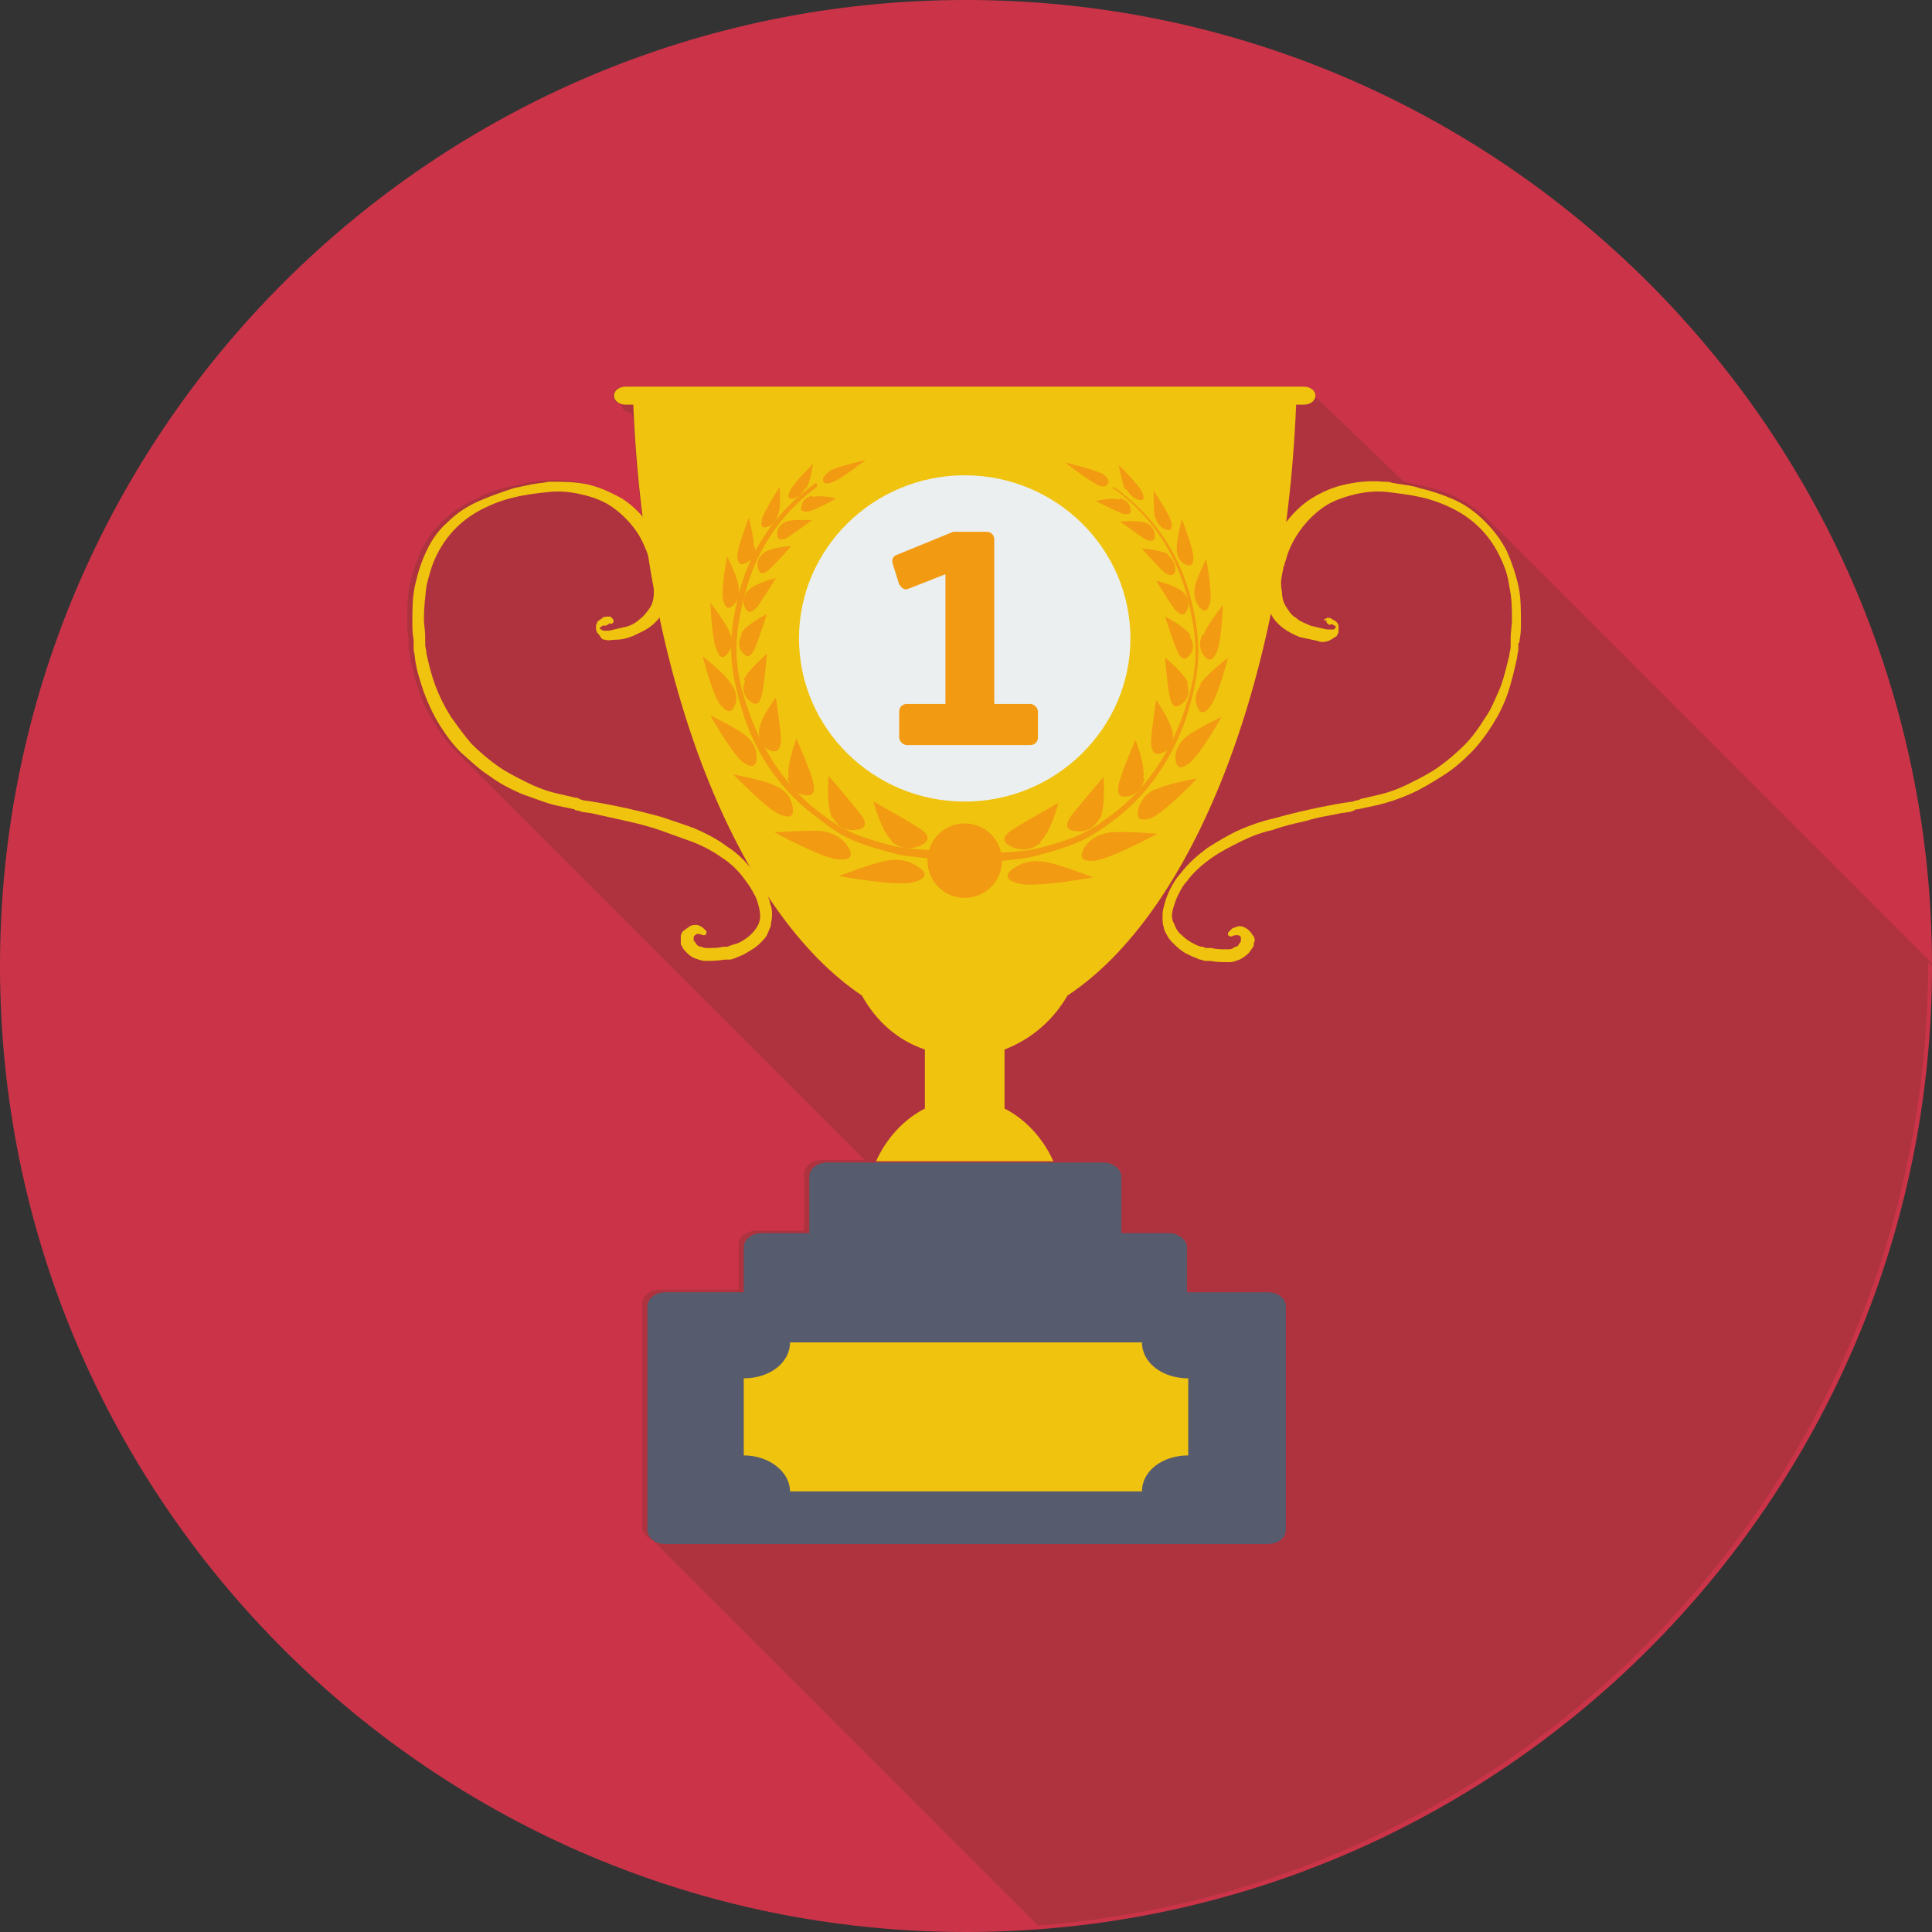 <?xml version="1.0" encoding="UTF-8"?>
<!DOCTYPE svg PUBLIC "-//W3C//DTD SVG 1.1//EN" "http://www.w3.org/Graphics/SVG/1.1/DTD/svg11.dtd">
<!-- Creator: CorelDRAW 2020 (64-Bit) -->
<svg xmlns="http://www.w3.org/2000/svg" xml:space="preserve" width="0.408in" height="0.408in" version="1.1" style="shape-rendering:geometricPrecision; text-rendering:geometricPrecision; image-rendering:optimizeQuality; fill-rule:evenodd; clip-rule:evenodd"
viewBox="0 0 15.04 15.04"
 xmlns:xlink="http://www.w3.org/1999/xlink"
 xmlns:xodm="http://www.corel.com/coreldraw/odm/2003">
 <rect x="0" y="0" width="15.04" height="15.04" fill="#333333" stroke="none"/>
 <defs>
  <style type="text/css">
   <![CDATA[
    .fil0 {fill:#CB3448;fill-rule:nonzero}
    .fil1 {fill:#AE333F;fill-rule:nonzero}
    .fil3 {fill:#575B6E;fill-rule:nonzero}
    .fil5 {fill:#EBEFEF;fill-rule:nonzero}
    .fil2 {fill:#F0C30F;fill-rule:nonzero}
    .fil4 {fill:#F29A11;fill-rule:nonzero}
   ]]>
  </style>
 </defs>
 <g id="__x0023_Layer_x0020_1">
  <g id="_1494038110400">
   <g>
    <path class="fil0" d="M15.04 7.52c0,4.15 -3.37,7.52 -7.52,7.52 -4.15,0 -7.52,-3.37 -7.52,-7.52 0,-4.15 3.37,-7.52 7.52,-7.52 4.15,0 7.52,3.37 7.52,7.52z"/>
    <path class="fil1" d="M15.04 7.52c0,-0.01 0,-0.01 0,-0.02l-3.46 -3.46c-0.07,-0.07 -0.15,-0.12 -0.24,-0.17 -0.09,-0.04 -0.18,-0.07 -0.27,-0.09 -0.05,-0.01 -0.09,-0.02 -0.14,-0.03l-0.7 -0.67c0,-0 0,-0 0,-0 0,-0.04 -0.04,-0.07 -0.09,-0.07l-5.28 0c-0.05,0 -0.09,0.03 -0.09,0.07 0,0.04 0.03,0.06 0.07,0.07 0,0 0,0 0,0 0,0.04 0.03,0.06 0.08,0.07l0 0c0,0.01 0,0.02 0.01,0.03 0.01,0.28 0.04,0.54 0.07,0.8 -0.01,-0.01 -0.03,-0.03 -0.04,-0.04 -0.05,-0.05 -0.1,-0.1 -0.16,-0.14 -0.08,-0.05 -0.17,-0.09 -0.27,-0.11 -0.09,-0.02 -0.19,-0.03 -0.29,-0.02 -0.02,0 -0.05,0 -0.07,0.01 -0.02,0 -0.05,0 -0.07,0.01 -0.05,0.01 -0.09,0.02 -0.14,0.03 -0.09,0.02 -0.18,0.05 -0.27,0.1 -0.09,0.04 -0.17,0.1 -0.24,0.16 -0.07,0.07 -0.13,0.15 -0.17,0.23 -0.04,0.09 -0.07,0.18 -0.09,0.27 -0.02,0.09 -0.02,0.19 -0.02,0.28 0,0.05 0,0.09 0.01,0.14 0,0.01 0,0.02 0,0.03l0 0.02 0 0.02c0,0.02 0.01,0.05 0.01,0.07 0.02,0.09 0.04,0.18 0.07,0.27 0.03,0.09 0.07,0.17 0.12,0.25 0.05,0.08 0.11,0.16 0.17,0.22l3.18 3.18 -0.33 0c-0.08,0 -0.14,0.05 -0.14,0.11l0 0.44 -0.37 0c-0.08,0 -0.14,0.05 -0.14,0.11l0 0.35 -0.61 0c-0.08,0 -0.14,0.05 -0.14,0.11l0 0.11 0 0.93 0 0.7c0,0.04 0.03,0.08 0.08,0.1l3 3c3.88,-0.3 6.93,-3.54 6.93,-7.5z"/>
   </g>
   <path class="fil2" d="M10.29 4.83c0,-0 0,-0 0,-0 0,-0 0,-0 0,-0 0,-0 0,-0 0.01,-0 0,-0 0.01,-0 0.01,-0.01 0.01,-0 0.02,-0.01 0.02,-0.01 0.02,-0 0.03,0 0.04,0.01 0.01,0.01 0.03,0.01 0.04,0.03 0.01,0.01 0.01,0.02 0.01,0.03 0,0.01 0,0.01 0,0.02 0,0 0,0.01 -0,0.01 -0,0.01 -0,0.02 -0.01,0.03 -0,0.01 -0.01,0.02 -0.02,0.02 -0.01,0.01 -0.03,0.02 -0.05,0.03 -0.03,0.01 -0.06,0.01 -0.08,0 -0.05,-0.01 -0.09,-0.02 -0.14,-0.03 -0.05,-0.02 -0.09,-0.04 -0.13,-0.07 -0.04,-0.03 -0.08,-0.07 -0.1,-0.12 -0.02,-0.05 -0.04,-0.1 -0.04,-0.15 -0,-0.05 -0,-0.1 0,-0.14 0,-0.02 0.01,-0.05 0.01,-0.07 0.01,-0.02 0.01,-0.05 0.02,-0.07 0.03,-0.09 0.07,-0.18 0.12,-0.26 0.06,-0.08 0.13,-0.15 0.21,-0.2 0.08,-0.05 0.17,-0.09 0.27,-0.11 0.09,-0.02 0.19,-0.03 0.29,-0.02 0.02,0 0.05,0 0.07,0.01 0.02,0 0.05,0.01 0.07,0.01 0.05,0.01 0.09,0.01 0.14,0.03 0.09,0.02 0.18,0.05 0.27,0.09 0.09,0.04 0.17,0.1 0.24,0.17 0.07,0.07 0.13,0.15 0.17,0.23 0.04,0.09 0.07,0.18 0.09,0.27 0.02,0.09 0.02,0.19 0.02,0.28 -0,0.05 -0,0.09 -0.01,0.14 -0,0.01 -0,0.02 -0.01,0.03l-0 0.02 -0 0.02c-0,0.02 -0.01,0.05 -0.01,0.07 -0.02,0.09 -0.04,0.18 -0.07,0.27 -0.03,0.09 -0.07,0.17 -0.12,0.25 -0.05,0.08 -0.11,0.16 -0.17,0.22 -0.07,0.07 -0.14,0.13 -0.22,0.18 -0.08,0.05 -0.16,0.1 -0.25,0.14 -0.09,0.04 -0.18,0.07 -0.27,0.09 -0.05,0.01 -0.09,0.02 -0.14,0.03 -0.01,0 -0.02,0 -0.03,0.01l-0.03 0.01 -0.07 0.01c-0.09,0.02 -0.18,0.03 -0.27,0.06 -0.09,0.02 -0.18,0.04 -0.26,0.07 -0.09,0.02 -0.17,0.05 -0.25,0.09 -0.08,0.04 -0.16,0.08 -0.23,0.13 -0.07,0.05 -0.14,0.11 -0.19,0.18 -0.03,0.03 -0.05,0.07 -0.07,0.11 -0.02,0.04 -0.03,0.08 -0.04,0.11 -0.01,0.04 -0.01,0.08 0.01,0.11 0.01,0.03 0.03,0.07 0.06,0.09 0.03,0.03 0.06,0.05 0.1,0.07 0.02,0.01 0.04,0.02 0.06,0.02 0.01,0 0.02,0.01 0.03,0.01l0.02 0 0.02 0c0.04,0.01 0.08,0.01 0.12,0.01 0.02,-0 0.04,-0 0.05,-0.01 0.01,-0.01 0.03,-0.01 0.04,-0.02 0,-0.01 0.01,-0.01 0.01,-0.02 0,-0 0.01,-0.01 0.01,-0.01 0,0 0,-0 0,0 0,-0 0,-0 0,-0l0 -0c0,-0 0,-0 0,-0 0,-0 0,-0.01 0,-0.01 0,-0 -0,-0.01 -0,-0.02 -0,-0.01 -0.01,-0.02 -0.03,-0.02 -0.01,-0 -0.03,0 -0.04,0.01l-0 0c-0.01,0 -0.02,0 -0.03,-0.01 -0,-0.01 -0,-0.01 0,-0.02 0.01,-0.01 0.02,-0.02 0.03,-0.03 0.01,-0.01 0.03,-0.01 0.05,-0.02 0.02,-0 0.03,0 0.05,0.01 0.02,0.01 0.03,0.02 0.04,0.03 0.01,0.01 0.02,0.03 0.03,0.04 0.01,0.02 0.01,0.04 0,0.05 -0,0 -0,0.01 -0,0.01 0,0 -0,0 -0,0.01l-0 0 -0 0c-0,0.01 -0.01,0.01 -0.01,0.02 -0.01,0.01 -0.02,0.03 -0.03,0.04 -0.02,0.02 -0.05,0.04 -0.07,0.05 -0.03,0.01 -0.05,0.02 -0.08,0.02 -0.05,0 -0.1,-0 -0.15,-0.01 -0.01,-0 -0.01,-0 -0.02,-0l-0.02 -0c-0.01,-0 -0.02,-0.01 -0.04,-0.01 -0.02,-0.01 -0.05,-0.02 -0.07,-0.03 -0.05,-0.02 -0.09,-0.05 -0.13,-0.09 -0.02,-0.02 -0.04,-0.04 -0.05,-0.06 -0.01,-0.02 -0.03,-0.05 -0.03,-0.07 -0.01,-0.03 -0.01,-0.05 -0.01,-0.08 -0,-0.03 0,-0.05 0.01,-0.08 0.01,-0.05 0.03,-0.1 0.05,-0.14 0.02,-0.04 0.05,-0.09 0.08,-0.12 0.06,-0.08 0.13,-0.14 0.21,-0.2 0.08,-0.05 0.16,-0.1 0.25,-0.14 0.09,-0.04 0.18,-0.07 0.27,-0.09 0.18,-0.05 0.36,-0.09 0.54,-0.12l0.07 -0.01 0.03 -0.01c0.01,-0 0.02,-0 0.03,-0.01 0.04,-0.01 0.09,-0.02 0.13,-0.03 0.09,-0.02 0.17,-0.05 0.25,-0.09 0.08,-0.04 0.16,-0.08 0.23,-0.13 0.07,-0.05 0.14,-0.11 0.2,-0.17 0.06,-0.06 0.11,-0.13 0.16,-0.21 0.05,-0.07 0.08,-0.15 0.12,-0.24 0.03,-0.08 0.05,-0.17 0.07,-0.25 0,-0.02 0.01,-0.04 0.01,-0.07l0 -0.02 0 -0.02c0,-0.01 0,-0.02 0,-0.03 0,-0.04 0.01,-0.09 0.01,-0.13 0,-0.09 -0,-0.17 -0.02,-0.26 -0.01,-0.09 -0.04,-0.17 -0.08,-0.25 -0.04,-0.08 -0.09,-0.15 -0.15,-0.21 -0.06,-0.06 -0.13,-0.11 -0.21,-0.15 -0.08,-0.04 -0.16,-0.07 -0.25,-0.09 -0.09,-0.02 -0.18,-0.03 -0.26,-0.04 -0.09,-0.01 -0.18,0 -0.26,0.02 -0.08,0.02 -0.17,0.05 -0.24,0.1 -0.07,0.05 -0.13,0.11 -0.18,0.18 -0.05,0.07 -0.09,0.15 -0.11,0.23 -0.01,0.02 -0.01,0.04 -0.02,0.06 -0,0.02 -0.01,0.04 -0.01,0.06 -0.01,0.04 -0.01,0.08 -0,0.13 0,0.04 0.01,0.08 0.03,0.11 0.02,0.03 0.04,0.07 0.08,0.09 0.03,0.03 0.07,0.04 0.11,0.06 0.04,0.01 0.08,0.02 0.13,0.03 0.02,0 0.04,0 0.05,0 0.01,-0 0.01,-0 0.01,-0.01 0,-0 0.01,-0 0.01,-0.01 0,-0 0,-0 0,-0 0,-0 0,-0 0,-0 -0,-0 -0.01,-0.01 -0.01,-0.01 -0.01,-0 -0.01,-0.01 -0.02,-0.01 -0,-0 -0.01,-0 -0.01,-0 -0,0 -0,0 -0,0l-0 0c-0,0 -0,0 -0,0l-0 0 -0 0c-0.01,0.01 -0.02,0 -0.03,-0.01 -0.01,-0.01 -0,-0.02 0,-0.02z"/>
   <path class="fil2" d="M4.72 4.87l-0 -0 -0 0c-0,-0 -0,-0 -0,-0 -0,0 -0,-0 -0.01,-0 -0,0 -0.01,0 -0.01,0 -0.01,0 -0.01,0 -0.02,0.01 -0.01,0 -0.01,0.01 -0.01,0.01 -0,0 -0,0 -0,0 0,0 0,0 0,0 0,0 0,0 0,0 0,0.01 0,0.01 0.01,0.01 0,0 0.01,0 0.01,0.01 0.01,0 0.03,0 0.05,-0 0.04,-0.01 0.09,-0.02 0.13,-0.03 0.04,-0.01 0.08,-0.03 0.11,-0.06 0.03,-0.02 0.06,-0.06 0.08,-0.09 0.02,-0.03 0.03,-0.07 0.03,-0.12 0,-0.04 0,-0.08 -0,-0.13 -0,-0.02 -0.01,-0.04 -0.01,-0.06 -0,-0.02 -0.01,-0.04 -0.02,-0.06 -0.03,-0.08 -0.06,-0.16 -0.11,-0.23 -0.05,-0.07 -0.11,-0.13 -0.18,-0.18 -0.07,-0.05 -0.15,-0.08 -0.24,-0.1 -0.08,-0.02 -0.17,-0.03 -0.26,-0.02 -0.09,0.01 -0.18,0.02 -0.26,0.04 -0.09,0.02 -0.17,0.05 -0.25,0.09 -0.08,0.04 -0.15,0.09 -0.21,0.15 -0.06,0.06 -0.11,0.13 -0.15,0.21 -0.04,0.08 -0.06,0.16 -0.08,0.24 -0.01,0.09 -0.02,0.17 -0.02,0.26 0,0.04 0.01,0.09 0.01,0.13 0,0.01 0,0.02 0,0.03l0 0.02 0 0.02c0,0.02 0.01,0.04 0.01,0.07 0.02,0.09 0.04,0.17 0.07,0.25 0.03,0.08 0.07,0.16 0.12,0.24 0.05,0.07 0.1,0.14 0.16,0.21 0.06,0.06 0.13,0.12 0.2,0.17 0.07,0.05 0.15,0.09 0.23,0.13 0.08,0.04 0.16,0.07 0.25,0.09 0.04,0.01 0.09,0.02 0.13,0.03 0.01,0 0.02,0 0.03,0.01l0.03 0.01 0.07 0.01c0.18,0.03 0.36,0.07 0.54,0.12 0.09,0.03 0.18,0.06 0.26,0.09 0.09,0.04 0.17,0.08 0.25,0.14 0.08,0.05 0.15,0.12 0.21,0.2 0.03,0.04 0.05,0.08 0.08,0.12 0.02,0.04 0.04,0.09 0.05,0.14 0.01,0.02 0.01,0.05 0.01,0.08 -0,0.03 -0.01,0.05 -0.01,0.08 -0.01,0.02 -0.02,0.05 -0.03,0.07 -0.01,0.02 -0.03,0.04 -0.05,0.06 -0.04,0.04 -0.08,0.06 -0.13,0.09 -0.02,0.01 -0.05,0.02 -0.07,0.03 -0.01,0 -0.02,0.01 -0.04,0.01l-0.02 0c-0.01,0 -0.01,0 -0.02,0 -0.05,0.01 -0.1,0.01 -0.15,0.01 -0.03,-0 -0.05,-0.01 -0.08,-0.02 -0.03,-0.01 -0.05,-0.03 -0.07,-0.05 -0.01,-0.01 -0.02,-0.02 -0.03,-0.04 -0,-0.01 -0.01,-0.01 -0.01,-0.02l-0 -0 -0 -0c-0,-0 -0,-0.01 -0,-0.01 -0,-0 -0,-0.01 -0,-0.01 -0,-0.02 -0,-0.04 0,-0.05 0.01,-0.02 0.01,-0.03 0.03,-0.04 0.01,-0.01 0.03,-0.02 0.04,-0.03 0.02,-0.01 0.03,-0.01 0.05,-0.01 0.02,0 0.03,0.01 0.05,0.02 0.01,0.01 0.02,0.02 0.03,0.03 0,0.01 -0,0.02 -0.01,0.03 -0.01,0 -0.01,0 -0.02,-0l-0 0c-0.02,-0.01 -0.03,-0.01 -0.04,-0.01 -0.01,0 -0.02,0.01 -0.03,0.02 -0,0.01 -0,0.01 -0,0.02 0,0.01 0,0.01 0,0.01 0,0 0,0 0,0l0 0c0,0 0,0 0,0 0,-0 0,0 0,0 0,0 0,0.01 0.01,0.01 0,0.01 0.01,0.01 0.01,0.02 0.01,0.01 0.02,0.02 0.04,0.02 0.02,0.01 0.03,0.01 0.05,0.01 0.04,0 0.08,-0 0.12,-0.01l0.01 -0 0.02 -0c0.01,-0 0.02,-0.01 0.03,-0.01 0.02,-0.01 0.04,-0.01 0.06,-0.02 0.04,-0.02 0.07,-0.04 0.1,-0.07 0.03,-0.03 0.05,-0.06 0.06,-0.09 0.01,-0.03 0.01,-0.07 0,-0.11 -0.01,-0.04 -0.02,-0.08 -0.04,-0.11 -0.02,-0.04 -0.04,-0.07 -0.07,-0.11 -0.05,-0.07 -0.11,-0.13 -0.19,-0.18 -0.07,-0.05 -0.15,-0.09 -0.23,-0.12 -0.08,-0.03 -0.17,-0.06 -0.25,-0.09 -0.09,-0.03 -0.17,-0.05 -0.26,-0.07 -0.09,-0.02 -0.18,-0.04 -0.27,-0.06l-0.07 -0.01 -0.03 -0.01c-0.01,-0 -0.02,-0 -0.03,-0.01 -0.05,-0.01 -0.09,-0.02 -0.14,-0.03 -0.09,-0.02 -0.18,-0.06 -0.27,-0.09 -0.09,-0.04 -0.17,-0.08 -0.25,-0.14 -0.08,-0.05 -0.15,-0.12 -0.22,-0.18 -0.07,-0.07 -0.12,-0.14 -0.17,-0.22 -0.05,-0.08 -0.09,-0.17 -0.12,-0.25 -0.03,-0.09 -0.06,-0.18 -0.07,-0.27 -0,-0.02 -0.01,-0.05 -0.01,-0.07l-0 -0.02 -0 -0.02c-0,-0.01 -0,-0.02 -0,-0.03 -0.01,-0.05 -0.01,-0.09 -0.01,-0.14 -0,-0.09 0,-0.19 0.02,-0.28 0.02,-0.09 0.05,-0.19 0.09,-0.27 0.04,-0.09 0.1,-0.17 0.17,-0.23 0.07,-0.07 0.15,-0.12 0.24,-0.16 0.09,-0.04 0.18,-0.07 0.27,-0.1 0.05,-0.01 0.09,-0.02 0.14,-0.03 0.02,-0 0.05,-0.01 0.07,-0.01 0.02,-0 0.05,-0.01 0.07,-0.01 0.1,-0 0.19,0 0.29,0.02 0.09,0.02 0.18,0.06 0.27,0.11 0.08,0.05 0.15,0.12 0.21,0.2 0.06,0.08 0.1,0.17 0.12,0.26 0.01,0.02 0.01,0.05 0.02,0.07 0.01,0.02 0.01,0.05 0.01,0.07 0.01,0.05 0.01,0.1 0,0.14 -0.01,0.05 -0.02,0.1 -0.04,0.14 -0.02,0.05 -0.06,0.09 -0.1,0.12 -0.04,0.03 -0.09,0.05 -0.13,0.07 -0.05,0.02 -0.09,0.03 -0.14,0.03 -0.03,0 -0.05,0.01 -0.08,-0 -0.02,-0 -0.03,-0.01 -0.04,-0.03 -0.01,-0.01 -0.01,-0.02 -0.02,-0.02 -0,-0.01 -0.01,-0.02 -0.01,-0.03 0,-0 0,-0.01 0,-0.01 0,-0 0,-0.01 0,-0.02 0,-0.01 0.01,-0.02 0.01,-0.03 0.01,-0.01 0.03,-0.02 0.04,-0.03 0.01,-0.01 0.03,-0.01 0.05,-0.01 0.01,0 0.02,0 0.02,0.01 0,0 0.01,0 0.01,0.01 0,0 0,0 0,0 0,0 0,0 0,0 0,0 0,0 0,0 0.01,0.01 0.01,0.02 -0,0.03 -0.01,0.01 -0.02,0.01 -0.02,0l-0 0z"/>
   <path class="fil2" d="M10.15 3.01l-5.28 0c-0.05,0 -0.09,0.03 -0.09,0.07 0,0.04 0.04,0.07 0.09,0.07l0.06 0c0.09,2.16 0.81,3.95 1.78,4.6 0.11,0.2 0.28,0.35 0.49,0.42 -0,0.09 -0,0.17 -0,0.26 0,0.07 0,0.13 0,0.2 -0.16,0.08 -0.3,0.23 -0.38,0.41l1.38 0c-0.08,-0.18 -0.22,-0.33 -0.38,-0.41 0,-0.07 0,-0.13 0,-0.2 0,-0.09 -0,-0.18 -0,-0.26 0.21,-0.08 0.38,-0.23 0.49,-0.42 0.97,-0.64 1.69,-2.43 1.78,-4.6l0.06 0c0.05,0 0.09,-0.03 0.09,-0.07 0,-0.04 -0.04,-0.07 -0.09,-0.07z"/>
   <path class="fil3" d="M9.86 10.06l-0.62 0 0 -0.35c0,-0.06 -0.07,-0.11 -0.14,-0.11l-0.37 0 0 -0.44c0,-0.06 -0.07,-0.11 -0.14,-0.11l-0.4 0 -1.38 0 -0.37 0c-0.08,0 -0.14,0.05 -0.14,0.11l0 0.44 -0.37 0c-0.08,0 -0.14,0.05 -0.14,0.11l0 0.35 -0.61 0c-0.08,0 -0.14,0.05 -0.14,0.11l0 0.11 0 0.93 0 0.7c0,0.06 0.06,0.11 0.14,0.11l4.69 0c0.08,0 0.14,-0.05 0.14,-0.11l0 -0.7 0 -0.93 0 -0.11c0,-0.06 -0.06,-0.11 -0.14,-0.11z"/>
   <path class="fil2" d="M8.89 10.45l-0.03 0 -2.68 0 -0.03 0c0,0.16 -0.16,0.28 -0.36,0.28l0 0.6c0.2,0 0.36,0.13 0.36,0.28l0.03 0 2.68 0 0.03 0c0,-0.16 0.16,-0.28 0.36,-0.28l0 -0.6c-0.2,0 -0.36,-0.12 -0.36,-0.28z"/>
   <g>
    <g>
     <g>
      <path class="fil4" d="M6.36 3.79c-0.3,0.22 -0.48,0.52 -0.56,0.83 -0.1,0.38 -0.09,0.59 0.04,0.95 0.11,0.3 0.3,0.58 0.56,0.77 0.16,0.12 0.25,0.16 0.46,0.22 0.1,0.03 0.16,0.04 0.27,0.05 0.09,0.01 0.19,0 0.3,0.04 0,0 0,0 0,0.01 -0.1,0.04 -0.21,0.02 -0.31,0.01 -0.12,-0.01 -0.17,-0.03 -0.28,-0.06 -0.21,-0.06 -0.31,-0.11 -0.47,-0.24 -0.28,-0.2 -0.48,-0.49 -0.58,-0.8 -0.12,-0.38 -0.13,-0.59 -0.03,-0.98 0.09,-0.32 0.28,-0.61 0.59,-0.83 0,0 0,0 0.01,0.01z"/>
      <g>
       <path class="fil4" d="M6.48 6.36c0.05,0.09 0.12,0.11 0.19,0.1 0.06,-0.01 0.09,-0.04 0.03,-0.12 -0.06,-0.08 -0.25,-0.3 -0.25,-0.3 0,0 -0.02,0.24 0.03,0.33z"/>
       <path class="fil4" d="M6.13 6.05c0.02,0.09 0.08,0.13 0.13,0.14 0.06,0.01 0.09,-0.01 0.07,-0.1 -0.02,-0.09 -0.13,-0.34 -0.13,-0.34 0,0 -0.08,0.21 -0.06,0.3z"/>
       <path class="fil4" d="M5.91 5.68c-0.01,0.09 0.03,0.14 0.08,0.16 0.05,0.02 0.08,0.01 0.09,-0.07 0,-0.08 -0.04,-0.34 -0.04,-0.34 0,0 -0.13,0.17 -0.13,0.26z"/>
       <path class="fil4" d="M5.8 5.3c-0.03,0.08 0,0.13 0.04,0.16 0.04,0.03 0.07,0.03 0.09,-0.05 0.02,-0.07 0.04,-0.32 0.04,-0.32 0,0 -0.15,0.13 -0.18,0.2z"/>
       <path class="fil4" d="M5.78 4.93c-0.04,0.06 -0.03,0.12 0,0.15 0.03,0.04 0.06,0.04 0.09,-0.02 0.03,-0.06 0.1,-0.28 0.1,-0.28 0,0 -0.16,0.08 -0.2,0.15z"/>
       <path class="fil4" d="M5.83 4.59c-0.05,0.05 -0.05,0.1 -0.03,0.14 0.02,0.04 0.04,0.05 0.09,0 0.04,-0.05 0.15,-0.23 0.15,-0.23 0,0 -0.16,0.04 -0.21,0.09z"/>
       <path class="fil4" d="M5.95 4.3c-0.05,0.04 -0.06,0.08 -0.05,0.12 0.01,0.04 0.03,0.06 0.08,0.02 0.05,-0.04 0.18,-0.19 0.18,-0.19 0,0 -0.15,0.01 -0.21,0.05z"/>
       <path class="fil4" d="M6.12 4.06c-0.06,0.03 -0.07,0.06 -0.07,0.1 0,0.04 0.02,0.05 0.07,0.03 0.05,-0.03 0.2,-0.14 0.2,-0.14 0,0 -0.14,-0.01 -0.2,0.01z"/>
       <path class="fil4" d="M6.32 3.86c-0.05,0.01 -0.08,0.05 -0.08,0.08 -0.01,0.03 0,0.05 0.06,0.04 0.05,-0.01 0.21,-0.1 0.21,-0.1 0,0 -0.13,-0.03 -0.18,-0.01z"/>
       <path class="fil4" d="M6.94 6.55c0.08,0.07 0.17,0.06 0.23,0.03 0.06,-0.03 0.08,-0.07 -0.01,-0.13 -0.09,-0.06 -0.36,-0.21 -0.36,-0.21 0,0 0.06,0.23 0.14,0.3z"/>
      </g>
      <g>
       <path class="fil4" d="M6.4 6.47c0.11,0.02 0.16,0.06 0.2,0.12 0.04,0.06 0.04,0.11 -0.08,0.1 -0.12,-0.01 -0.49,-0.21 -0.49,-0.21 0,0 0.27,-0.02 0.37,-0.01z"/>
       <path class="fil4" d="M6.04 6.12c0.09,0.04 0.12,0.1 0.13,0.16 0.01,0.06 -0,0.1 -0.1,0.06 -0.1,-0.04 -0.36,-0.31 -0.36,-0.31 0,0 0.24,0.04 0.33,0.09z"/>
       <path class="fil4" d="M5.81 5.73c0.07,0.06 0.08,0.12 0.08,0.17 -0,0.06 -0.03,0.09 -0.11,0.03 -0.08,-0.06 -0.25,-0.36 -0.25,-0.36 0,0 0.21,0.1 0.28,0.16z"/>
       <path class="fil4" d="M5.69 5.32c0.05,0.07 0.05,0.13 0.03,0.17 -0.02,0.05 -0.05,0.07 -0.11,0 -0.06,-0.07 -0.14,-0.38 -0.14,-0.38 0,0 0.17,0.13 0.21,0.2z"/>
       <path class="fil4" d="M5.68 4.92c0.03,0.07 0.02,0.12 -0.01,0.16 -0.03,0.04 -0.06,0.06 -0.09,-0.02 -0.04,-0.08 -0.05,-0.37 -0.05,-0.37 0,0 0.12,0.16 0.15,0.23z"/>
       <path class="fil4" d="M5.75 4.57c0.01,0.07 -0.01,0.11 -0.04,0.14 -0.03,0.03 -0.06,0.04 -0.08,-0.04 -0.02,-0.07 0.03,-0.34 0.03,-0.34 0,0 0.08,0.16 0.09,0.23z"/>
       <path class="fil4" d="M5.88 4.26c-0,0.07 -0.03,0.1 -0.07,0.12 -0.03,0.02 -0.07,0.02 -0.07,-0.05 -0,-0.07 0.09,-0.3 0.09,-0.3 0,0 0.04,0.16 0.04,0.23z"/>
       <path class="fil4" d="M6.06 4c-0.02,0.06 -0.05,0.09 -0.08,0.1 -0.04,0.01 -0.06,0.01 -0.05,-0.05 0.01,-0.06 0.14,-0.26 0.14,-0.26 0,0 0.01,0.15 -0.01,0.21z"/>
       <path class="fil4" d="M6.27 3.8c-0.03,0.05 -0.06,0.07 -0.09,0.08 -0.03,0.01 -0.06,-0 -0.03,-0.06 0.02,-0.05 0.18,-0.21 0.18,-0.21 0,0 -0.02,0.13 -0.05,0.19z"/>
       <path class="fil4" d="M6.9 6.7c0.12,-0.02 0.19,0.01 0.25,0.05 0.06,0.04 0.08,0.09 -0.05,0.12 -0.13,0.03 -0.57,-0.05 -0.57,-0.05 0,0 0.26,-0.1 0.37,-0.12z"/>
      </g>
      <path class="fil4" d="M6.47 3.66c-0.06,0.04 -0.07,0.07 -0.06,0.09 0.01,0.02 0.04,0.02 0.1,-0.01 0.06,-0.03 0.23,-0.16 0.23,-0.16 0,0 -0.21,0.05 -0.27,0.08z"/>
     </g>
    </g>
    <g>
     <g>
      <path class="fil4" d="M8.68 3.81c0.3,0.22 0.48,0.52 0.56,0.83 0.1,0.38 0.09,0.59 -0.04,0.95 -0.11,0.3 -0.3,0.58 -0.57,0.77 -0.16,0.12 -0.25,0.16 -0.46,0.22 -0.1,0.03 -0.16,0.04 -0.27,0.05 -0.09,0.01 -0.19,0 -0.3,0.04 0,0 -0,0 -0,0.01 0.1,0.04 0.21,0.02 0.3,0.01 0.12,-0.01 0.17,-0.03 0.28,-0.06 0.21,-0.06 0.31,-0.11 0.47,-0.23 0.28,-0.2 0.47,-0.49 0.58,-0.8 0.12,-0.38 0.13,-0.6 0.03,-0.98 -0.09,-0.32 -0.28,-0.61 -0.59,-0.83 -0,0 -0,0 -0.01,0.01z"/>
      <g>
       <path class="fil4" d="M8.56 6.37c-0.05,0.09 -0.12,0.11 -0.19,0.1 -0.06,-0.01 -0.09,-0.04 -0.03,-0.12 0.06,-0.08 0.25,-0.3 0.25,-0.3 0,0 0.02,0.24 -0.03,0.33z"/>
       <path class="fil4" d="M8.91 6.06c-0.02,0.09 -0.08,0.13 -0.13,0.14 -0.06,0.01 -0.09,-0.01 -0.07,-0.1 0.02,-0.09 0.13,-0.34 0.13,-0.34 0,0 0.08,0.21 0.06,0.3z"/>
       <path class="fil4" d="M9.13 5.7c0.01,0.09 -0.03,0.14 -0.08,0.16 -0.05,0.02 -0.08,0.01 -0.09,-0.07 -0,-0.08 0.04,-0.34 0.04,-0.34 0,0 0.12,0.17 0.13,0.26z"/>
       <path class="fil4" d="M9.24 5.32c0.03,0.08 -0,0.13 -0.04,0.16 -0.04,0.03 -0.07,0.03 -0.09,-0.04 -0.02,-0.07 -0.04,-0.32 -0.04,-0.32 0,0 0.15,0.12 0.18,0.2z"/>
       <path class="fil4" d="M9.26 4.95c0.04,0.06 0.03,0.12 -0,0.15 -0.03,0.04 -0.06,0.04 -0.09,-0.02 -0.03,-0.06 -0.1,-0.28 -0.1,-0.28 0,0 0.16,0.08 0.2,0.15z"/>
       <path class="fil4" d="M9.21 4.61c0.05,0.05 0.05,0.1 0.03,0.14 -0.02,0.04 -0.04,0.05 -0.09,0 -0.04,-0.05 -0.15,-0.23 -0.15,-0.23 0,0 0.16,0.04 0.21,0.09z"/>
       <path class="fil4" d="M9.09 4.32c0.05,0.04 0.06,0.08 0.06,0.12 -0.01,0.04 -0.03,0.05 -0.08,0.02 -0.05,-0.04 -0.18,-0.19 -0.18,-0.19 0,0 0.16,0.01 0.21,0.05z"/>
       <path class="fil4" d="M8.92 4.07c0.05,0.02 0.07,0.06 0.07,0.1 0,0.04 -0.02,0.05 -0.07,0.03 -0.05,-0.03 -0.2,-0.14 -0.2,-0.14 0,0 0.14,-0.01 0.2,0.01z"/>
       <path class="fil4" d="M8.72 3.88c0.05,0.01 0.08,0.05 0.08,0.08 0.01,0.03 -0,0.05 -0.06,0.04 -0.05,-0.02 -0.21,-0.1 -0.21,-0.1 0,0 0.13,-0.03 0.18,-0.01z"/>
       <path class="fil4" d="M8.1 6.56c-0.08,0.07 -0.17,0.06 -0.23,0.03 -0.06,-0.03 -0.08,-0.07 0.01,-0.13 0.09,-0.06 0.36,-0.21 0.36,-0.21 0,0 -0.06,0.23 -0.14,0.3z"/>
      </g>
      <g>
       <path class="fil4" d="M8.64 6.48c-0.11,0.02 -0.16,0.06 -0.2,0.12 -0.03,0.06 -0.04,0.11 0.08,0.1 0.12,-0.01 0.49,-0.21 0.49,-0.21 0,0 -0.26,-0.02 -0.37,-0.01z"/>
       <path class="fil4" d="M9 6.14c-0.09,0.04 -0.12,0.1 -0.14,0.16 -0.01,0.06 0,0.1 0.1,0.07 0.1,-0.04 0.36,-0.31 0.36,-0.31 0,0 -0.24,0.04 -0.33,0.09z"/>
       <path class="fil4" d="M9.23 5.74c-0.07,0.06 -0.08,0.12 -0.08,0.17 0.01,0.06 0.03,0.09 0.11,0.03 0.08,-0.06 0.25,-0.36 0.25,-0.36 0,0 -0.21,0.1 -0.28,0.16z"/>
       <path class="fil4" d="M9.35 5.33c-0.05,0.07 -0.05,0.12 -0.03,0.17 0.02,0.05 0.05,0.07 0.1,0 0.06,-0.07 0.14,-0.38 0.14,-0.38 0,0 -0.17,0.13 -0.22,0.21z"/>
       <path class="fil4" d="M9.36 4.94c-0.03,0.07 -0.02,0.12 0.01,0.16 0.03,0.04 0.06,0.06 0.1,-0.02 0.04,-0.08 0.05,-0.37 0.05,-0.37 0,0 -0.12,0.15 -0.15,0.23z"/>
       <path class="fil4" d="M9.3 4.58c-0.01,0.07 0.01,0.11 0.04,0.15 0.03,0.03 0.06,0.04 0.08,-0.04 0.02,-0.07 -0.03,-0.34 -0.03,-0.34 0,0 -0.08,0.16 -0.09,0.23z"/>
       <path class="fil4" d="M9.16 4.27c0,0.07 0.03,0.1 0.06,0.12 0.04,0.02 0.07,0.02 0.07,-0.05 0,-0.07 -0.09,-0.3 -0.09,-0.3 0,0 -0.04,0.16 -0.04,0.23z"/>
       <path class="fil4" d="M8.99 4.02c0.02,0.06 0.05,0.09 0.08,0.1 0.04,0.01 0.06,0.01 0.05,-0.05 -0.01,-0.06 -0.14,-0.25 -0.14,-0.25 0,0 -0,0.15 0.01,0.21z"/>
       <path class="fil4" d="M8.77 3.81c0.03,0.05 0.06,0.07 0.09,0.08 0.03,0.01 0.06,-0 0.03,-0.06 -0.02,-0.05 -0.18,-0.21 -0.18,-0.21 0,0 0.02,0.13 0.05,0.19z"/>
       <path class="fil4" d="M8.14 6.71c-0.12,-0.02 -0.19,0.01 -0.25,0.05 -0.06,0.04 -0.08,0.09 0.05,0.12 0.13,0.03 0.57,-0.05 0.57,-0.05 0,0 -0.26,-0.1 -0.37,-0.12z"/>
      </g>
      <path class="fil4" d="M8.57 3.68c0.06,0.04 0.07,0.07 0.05,0.09 -0.01,0.02 -0.04,0.03 -0.1,-0.01 -0.06,-0.03 -0.23,-0.16 -0.23,-0.16 0,0 0.21,0.05 0.27,0.08z"/>
     </g>
    </g>
    <path class="fil4" d="M7.8 6.7c0,0.16 -0.13,0.29 -0.29,0.29 -0.16,0 -0.29,-0.13 -0.29,-0.29 0,-0.16 0.13,-0.29 0.29,-0.29 0.16,0 0.29,0.13 0.29,0.29z"/>
   </g>
   <path class="fil5" d="M8.8 4.97c0,0.7 -0.58,1.27 -1.29,1.27 -0.71,0 -1.29,-0.57 -1.29,-1.27 0,-0.7 0.58,-1.27 1.29,-1.27 0.71,0 1.29,0.57 1.29,1.27z"/>
   <path class="fil4" d="M8.03 5.48l-0.29 0 0 -1.28c0,-0.03 -0.02,-0.06 -0.06,-0.06l-0.24 0c-0.01,0 -0.01,0 -0.02,0l-0.44 0.18c-0.03,0.01 -0.04,0.04 -0.03,0.07l0.05 0.16c0.01,0.01 0.02,0.03 0.03,0.03 0.01,0.01 0.03,0.01 0.05,0l0.28 -0.11 0 1.01 -0.3 0c-0.03,0 -0.06,0.02 -0.06,0.06l0 0.2c0,0.03 0.03,0.06 0.06,0.06l0.35 0 0.27 0 0.34 0c0.03,0 0.06,-0.02 0.06,-0.06l0 -0.2c0,-0.03 -0.03,-0.06 -0.06,-0.06z"/>
  </g>
 </g>
</svg>
